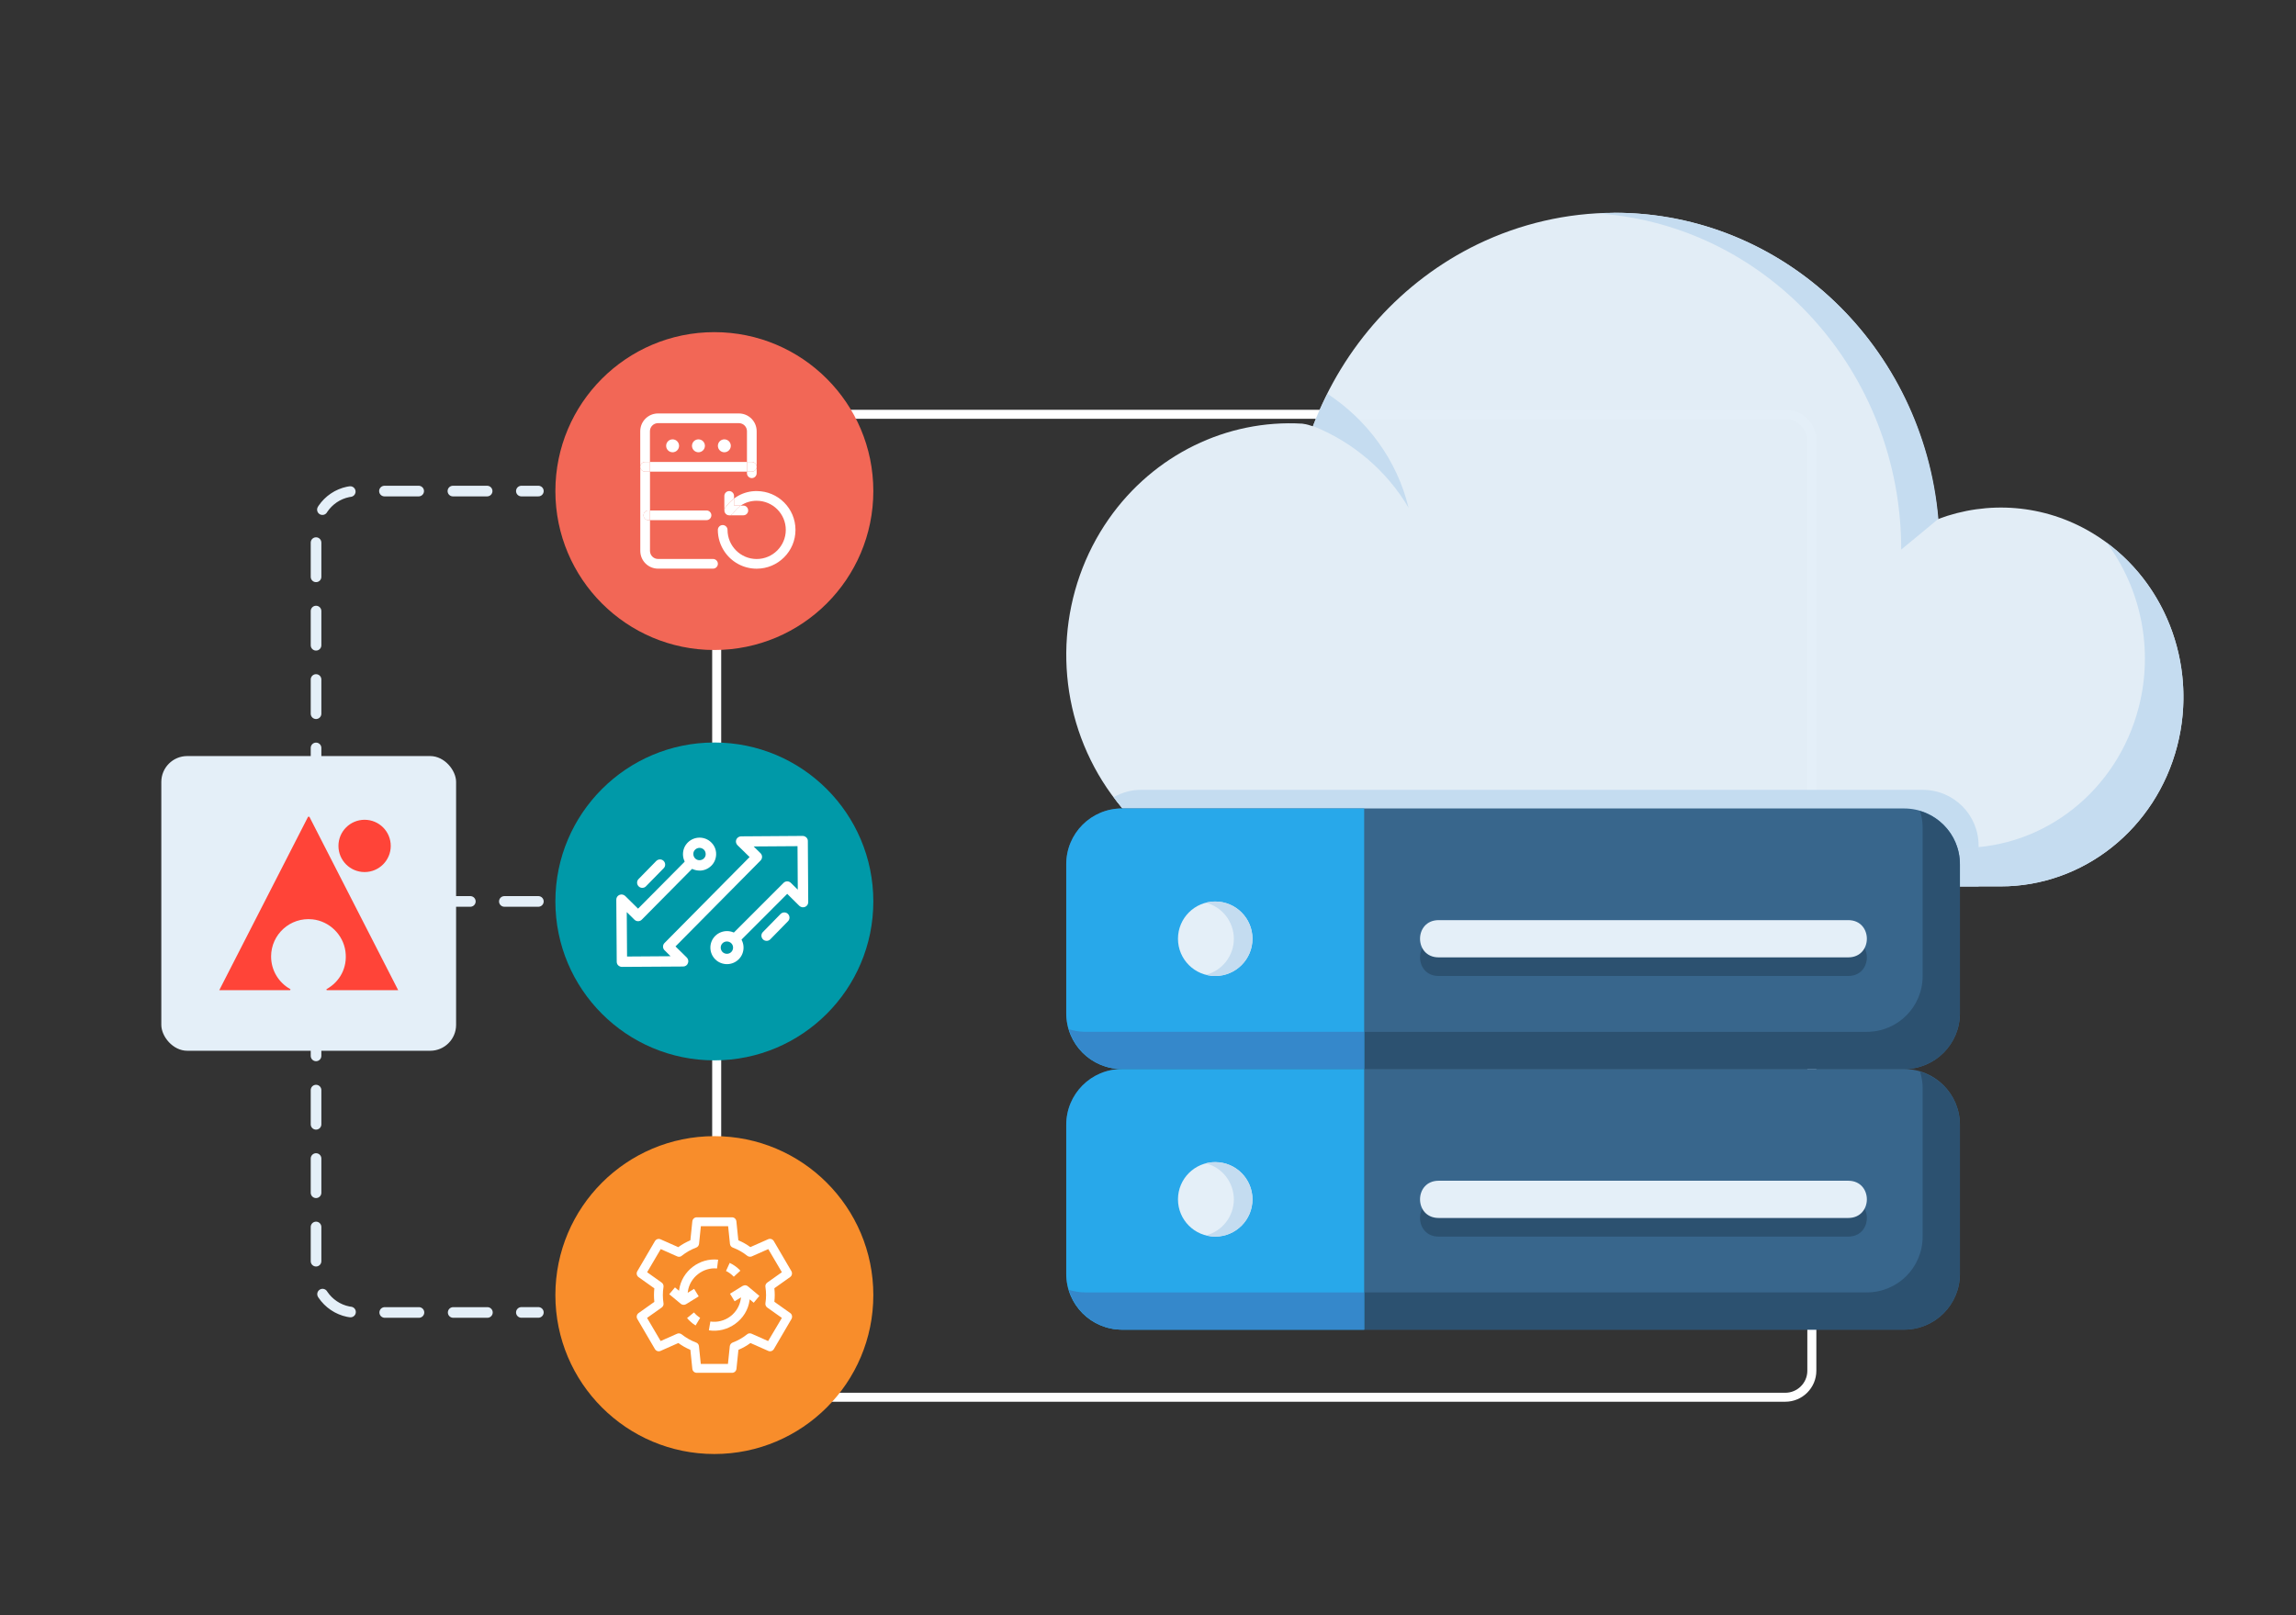 <?xml version="1.0" encoding="UTF-8"?>
<svg xmlns="http://www.w3.org/2000/svg" xmlns:xlink="http://www.w3.org/1999/xlink" id="_1_5" width="540" height="380" viewBox="0 0 540 380">
  <rect x="0" y="0" width="540" height="380" fill="#333333" stroke="none"/>
  <defs>
    <style>.cls-1{fill:#fff;}.cls-2{fill:#f88d2b;}.cls-3{fill:#ff4438;fill-rule:evenodd;}.cls-4{fill:#2c5170;}.cls-5{fill:rgba(228,239,248,.99);}.cls-6{clip-path:url(#clippath);}.cls-6,.cls-7,.cls-8,.cls-9,.cls-10,.cls-11{fill:none;}.cls-6,.cls-10{clip-rule:evenodd;}.cls-12{fill:#38668c;}.cls-13{clip-path:url(#clippath-2);}.cls-14{fill:#50d9ff;}.cls-15{fill:#e4eff8;}.cls-16{fill:#c4dcf0;}.cls-17{clip-path:url(#clippath-1);}.cls-7{stroke-dasharray:0 0 8 8;}.cls-7,.cls-8,.cls-9{stroke:#e4eff8;stroke-linecap:round;stroke-linejoin:round;stroke-width:2.5px;}.cls-18{fill:#c5dcf0;}.cls-19{fill:#28a8ea;}.cls-20{fill:#3588cb;}.cls-8{stroke-dasharray:0 0 8.05 8.05;}.cls-21{opacity:.1;}.cls-22{fill:#f26756;}.cls-23{fill:#0078d4;}.cls-24{fill:#0099a8;}.cls-25{opacity:.2;}</style>
    <clipPath id="clippath">
      <polygon class="cls-10" points="332.5 176.01 426.41 176.01 426.41 94.05 332.5 94.05 332.5 176.01 332.5 176.01"></polygon>
    </clipPath>
    <clipPath id="clippath-1">
      <polygon class="cls-6" points="332.5 94.05 426.41 94.05 426.41 176.01 332.5 176.01 332.5 94.05 332.5 94.05"></polygon>
    </clipPath>
    <clipPath id="clippath-2">
      <polygon class="cls-11" points="332.5 176.01 426.41 176.01 426.41 94.05 332.5 94.05 332.5 176.01 332.5 176.01"></polygon>
    </clipPath>
  </defs>
  <path class="cls-1" d="m419.89,329.78h-245.09c-4.03,0-7.3-3.28-7.3-7.3V103.71c0-4.03,3.28-7.3,7.3-7.3h245.09c4.03,0,7.3,3.28,7.3,7.3v218.76c0,4.03-3.28,7.3-7.3,7.3ZM174.8,98.54c-2.85,0-5.18,2.32-5.18,5.18v218.76c0,2.85,2.32,5.18,5.18,5.18h245.09c2.85,0,5.18-2.32,5.18-5.18V103.71c0-2.85-2.32-5.18-5.18-5.18h-245.09Z"></path>
  <g id="layer2">
    <path id="path5704" class="cls-5" d="m379.65,50.06c-11.11.02-22.09,2.55-32.16,7.42-17.71,8.6-31.56,23.92-38.71,42.8-.81-.2-1.03-.41-2.49-.61-17.73-1.04-34.93,7.3-45.5,22.4-11.6,16.58-13.25,38.5-4.27,56.74,8.97,18.24,27.06,29.72,46.81,29.72h167.21c19.46,0,36.49-13.55,41.52-33.03s-3.18-40.05-20.03-50.14c-11.29-6.76-24.56-7.65-36.23-3.24-1.8-20.82-11.47-40.05-26.88-53.52-13.8-12.01-31.25-18.58-49.26-18.54h0Z"></path>
    <path id="rect5809" class="cls-16" d="m268.32,185.82c-2.34,0-4.51.66-6.41,1.73,9.84,13.08,25.05,20.99,41.41,20.99h162.03v-9.58c0-7.28-5.86-13.14-13.14-13.14h-183.9Z"></path>
    <path id="path5706" class="cls-18" d="m495.48,127.68c8.01,10.76,11.07,25.02,7.52,38.76-5.04,19.49-22.07,33.03-41.52,33.03h-167.21c-11.69,0-22.78-4.05-31.76-11.12,9.85,12.61,24.78,20.18,40.82,20.18h167.21c19.46,0,36.49-13.55,41.52-33.03,4.68-18.1-2.09-37.12-16.58-47.82h0Z"></path>
    <path id="path5708" class="cls-18" d="m379.79,50.06c-1.22.03-2.44.1-3.65.19,40.01,2.94,71.01,37.46,71.01,79.04,0,0,8.8-7.23,8.74-7.25-3.53-40.36-36.25-71.99-76.1-71.99h0Z"></path>
    <path id="path5783" class="cls-18" d="m312.23,92.66c-1.27,2.46-2.42,4.99-3.43,7.57,9.5,3.79,17.42,10.62,22.48,19.22-2.67-11.08-9.62-20.6-19.05-26.79Z"></path>
    <path id="rect5280" class="cls-12" d="m263.92,190.2h183.9c7.28,0,13.14,5.86,13.14,13.14v35.03c0,7.28-5.86,13.14-13.14,13.14h-183.9c-7.28,0-13.14-5.86-13.14-13.14v-35.03c0-7.28,5.86-13.14,13.14-13.14Z"></path>
    <path id="path5282" class="cls-4" d="m452.19,194.58v35.03c0,7.28-5.86,13.14-13.14,13.14h-183.9c-1.32,0-2.57-.25-3.77-.61,1.62,5.41,6.57,9.37,12.53,9.37h183.9c7.28,0,13.14-5.86,13.14-13.14v-35.03c0-5.96-3.95-10.91-9.37-12.53.36,1.2.61,2.45.61,3.77h0Z"></path>
    <path id="path5285" class="cls-19" d="m320.84,251.5h-56.93c-7.28,0-13.14-5.86-13.14-13.14v-35.03c0-7.28,5.86-13.14,13.14-13.14h56.93v61.31Z"></path>
    <path id="ellipse5287" class="cls-15" d="m294.57,220.85c0,4.84-3.92,8.76-8.76,8.76s-8.76-3.92-8.76-8.76,3.92-8.76,8.76-8.76,8.76,3.92,8.76,8.76Z"></path>
    <path id="path4101" class="cls-4" d="m338.36,220.85c-5.84,0-5.84,8.76,0,8.76h96.33c5.84,0,5.84-8.76,0-8.76h-96.33Z"></path>
    <path id="path5289" class="cls-15" d="m338.36,216.47c-5.84,0-5.84,8.76,0,8.76h96.33c5.84,0,5.84-8.76,0-8.76h-96.33Z"></path>
    <path id="path5291" class="cls-20" d="m251.39,242.14s.01.02.02.03c.75,2.48,2.21,4.63,4.14,6.25.22.18.43.38.66.55.33.24.68.45,1.03.66.32.19.65.38.99.54.34.16.68.32,1.03.45.45.17.92.31,1.39.43.28.07.55.16.83.21.79.15,1.6.24,2.43.24h56.93v-8.76h-65.69c-1.32,0-2.57-.25-3.77-.61h0Z"></path>
    <path id="path5293" class="cls-16" d="m285.81,212.09c-.74,0-1.49.09-2.21.28,3.87.99,6.58,4.48,6.59,8.48,0,3.99-2.69,7.47-6.55,8.48.71.18,1.44.28,2.17.28,4.84,0,8.76-3.92,8.76-8.76,0-4.84-3.92-8.76-8.76-8.76h0Z"></path>
    <path id="rect5295" class="cls-12" d="m263.92,251.5h183.9c7.28,0,13.14,5.86,13.14,13.14v35.03c0,7.28-5.86,13.14-13.14,13.14h-183.9c-7.28,0-13.14-5.86-13.14-13.14v-35.03c0-7.28,5.86-13.14,13.14-13.14h0Z"></path>
    <path id="path5299" class="cls-4" d="m452.19,255.88v35.03c0,7.28-5.86,13.14-13.14,13.14h-183.9c-1.32,0-2.57-.25-3.77-.61,1.62,5.41,6.57,9.37,12.53,9.37h183.9c7.28,0,13.14-5.86,13.14-13.14v-35.03c0-5.96-3.95-10.91-9.37-12.53.36,1.2.61,2.45.61,3.77h0Z"></path>
    <path id="path5301" class="cls-19" d="m320.84,312.81h-56.93c-7.28,0-13.14-5.86-13.14-13.14v-35.03c0-7.28,5.86-13.14,13.14-13.14h56.93v61.31Z"></path>
    <path id="path4103" class="cls-4" d="m338.36,282.16c-5.84,0-5.84,8.76,0,8.76h96.33c5.84,0,5.84-8.76,0-8.76h-96.33Z"></path>
    <path id="path5303" class="cls-15" d="m338.36,277.78c-5.84,0-5.84,8.76,0,8.76h96.33c5.84,0,5.84-8.76,0-8.76h-96.33Z"></path>
    <path id="path5305" class="cls-20" d="m251.39,303.45s.01.02.02.03c.75,2.48,2.21,4.63,4.14,6.25.22.18.43.38.66.55.33.24.68.45,1.03.66.32.19.65.38.99.54.34.16.68.32,1.03.45.45.17.92.31,1.39.43.28.07.55.16.83.21.79.15,1.6.24,2.43.24h56.93v-8.76h-65.69c-1.32,0-2.57-.25-3.77-.61h0Z"></path>
    <path id="ellipse5307" class="cls-15" d="m294.57,282.16c0,4.84-3.92,8.76-8.76,8.76s-8.76-3.92-8.76-8.76,3.92-8.76,8.76-8.76,8.76,3.92,8.76,8.76Z"></path>
    <path id="path5309" class="cls-16" d="m283.64,290.64c.71.18,1.44.28,2.17.28,4.84,0,8.76-3.92,8.76-8.76,0-4.84-3.92-8.76-8.76-8.76-.74,0-1.49.09-2.21.28,3.87.99,6.58,4.48,6.59,8.48,0,3.99-2.69,7.47-6.55,8.48h0Z"></path>
  </g>
  <g class="cls-17">
    <g class="cls-13">
      <path class="cls-19" d="m420.54,95.72h-20.46c-1.55,0-3.04.61-4.14,1.71l-48.3,48.17c-1.1,1.09-1.71,2.58-1.71,4.13v20.41c0,3.22,2.62,5.84,5.85,5.84h20.47c1.55,0,3.04-.61,4.14-1.71l48.3-48.17c1.1-1.09,1.71-2.58,1.71-4.13v-20.41c0-3.22-2.62-5.84-5.85-5.84h0Z"></path>
      <path class="cls-23" d="m420.54,175.98h-20.47c-1.55,0-3.04-.61-4.14-1.71l-9.78-9.76v-18.23c0-5.76,4.68-10.43,10.46-10.43h18.28l9.78,9.76c1.1,1.09,1.71,2.58,1.71,4.13v20.41c0,3.22-2.62,5.84-5.85,5.84h0Z"></path>
      <path class="cls-14" d="m351.77,95.72h20.47c1.55,0,3.04.61,4.14,1.71l9.78,9.76v18.23c0,5.76-4.68,10.43-10.46,10.43h-18.28l-9.78-9.76c-1.1-1.09-1.71-2.58-1.71-4.13v-20.41c0-3.22,2.62-5.83,5.85-5.83h0Z"></path>
      <path class="cls-25" d="m382.8,116.34v44.04c0,.22-.02.45-.07.67-.31,1.87-1.94,3.23-3.84,3.23h-32.98v-51.83h32.98c2.15,0,3.9,1.73,3.91,3.88h0Z"></path>
      <path class="cls-21" d="m384.47,116.34v40.69c-.03,3.06-2.51,5.54-5.58,5.57h-32.98v-51.83h32.98c3.08.01,5.57,2.5,5.58,5.57h0Z"></path>
      <path class="cls-25" d="m382.8,116.34v40.69c0,2.15-1.74,3.89-3.89,3.9h-32.99v-48.49h32.98c2.15,0,3.9,1.73,3.91,3.88h0Z"></path>
      <path class="cls-21" d="m381.12,116.34v40.69c0,2.15-1.74,3.89-3.89,3.9h-31.31v-48.49h31.3c2.15,0,3.9,1.73,3.91,3.88h0Z"></path>
      <path class="cls-23" d="m377.21,112.44c2.16,0,3.91,1.75,3.91,3.9v39.01c0,2.15-1.75,3.9-3.91,3.9h-39.12c-2.16,0-3.91-1.75-3.91-3.9v-39.01c0-2.15,1.75-3.9,3.91-3.9h39.12Z"></path>
      <polygon class="cls-1" points="365.34 127.29 354.36 127.29 354.36 133.69 364.66 133.69 364.66 137.79 354.36 137.79 354.36 144.44 365.92 144.44 365.92 148.53 349.38 148.53 349.38 123.17 365.34 123.17 365.34 127.29 365.34 127.29"></polygon>
    </g>
  </g>
  <line class="cls-9" x1="126.62" y1="115.53" x2="122.62" y2="115.53"></line>
  <path class="cls-8" d="m114.57,115.53h-30.77c-5.23,0-9.47,4.24-9.47,9.47v174.3c0,5.23,4.24,9.47,9.47,9.47h34.79"></path>
  <line class="cls-9" x1="122.62" y1="308.76" x2="126.62" y2="308.76"></line>
  <line class="cls-7" x1="126.62" y1="212.07" x2="75.06" y2="212.07"></line>
  <rect class="cls-15" x="37.94" y="177.87" width="69.33" height="69.33" rx="6.09" ry="6.09"></rect>
  <path class="cls-3" d="m63.76,225.02c0-5.17,4.48-9.31,9.77-8.73,3.93.43,7.17,3.58,7.71,7.5s-1.39,7.2-4.39,8.89c-.13.08-.09.27.07.27h16.73s0,0,0,0l-20.84-40.71c-.08-.16-.31-.16-.4,0l-20.84,40.71s0,0,0,0h16.6c.15,0,.2-.2.07-.27-2.68-1.51-4.48-4.37-4.48-7.66"></path>
  <path class="cls-3" d="m91.9,199.01c0,3.39-2.75,6.15-6.15,6.15s-6.15-2.75-6.15-6.15,2.75-6.15,6.15-6.15,6.15,2.75,6.15,6.15"></path>
  <circle class="cls-24" cx="168.01" cy="212.07" r="37.39"></circle>
  <path class="cls-1" d="m164.64,204.81h-.09c-1.04,0-2.03-.38-2.76-1.11h0c-.75-.73-1.16-1.69-1.16-2.73,0-1.04.39-2.02,1.12-2.75,1.51-1.52,3.99-1.55,5.52-.04.75.73,1.16,1.69,1.16,2.73s-.39,2.02-1.12,2.75c-.73.73-1.68,1.13-2.67,1.16h0Zm-.15-5.34c-.35,0-.73.15-1.01.43-.28.27-.43.65-.41,1.03.01.4.15.75.43,1.03h0c.27.28.66.42,1.03.41.4-.01.75-.15,1.03-.43s.43-.65.41-1.03c-.01-.4-.15-.75-.43-1.03-.3-.28-.68-.42-1.05-.41h0Z"></path>
  <path class="cls-1" d="m160.71,227.38h-.02s-14.4.09-14.4.09c-.33,0-.62-.12-.88-.35-.25-.24-.35-.52-.36-.85l-.1-14.61c-.01-.49.28-.94.75-1.13.46-.19.97-.09,1.34.25l3.03,2.99,11.7-11.8,1.73,1.7-12.56,12.69c-.47.48-1.25.48-1.73,0l-1.8-1.78.07,10.45,10.23-.07-1.41-1.4c-.48-.47-.48-1.25,0-1.72l20-20.21-2.85-2.79c-.34-.34-.47-.87-.28-1.32.19-.45.62-.75,1.13-.76l14.46-.1c.33,0,.62.12.88.35.25.24.37.54.36.85l.09,14.37c.01.49-.28.94-.75,1.13-.46.19-.97.09-1.34-.25l-2.85-2.82-11.66,11.67-1.73-1.72,12.52-12.53c.47-.48,1.25-.48,1.73,0l1.62,1.59-.06-10.23-10.32.07,1.62,1.59c.48.47.48,1.25,0,1.72l-20,20.21,2.65,2.6c.34.34.47.87.28,1.32-.16.49-.6.79-1.09.8h0Z"></path>
  <path class="cls-1" d="m171.06,226.82c-1.02.02-2.07-.35-2.84-1.13h0c-1.52-1.51-1.53-3.99-.01-5.5,1.52-1.51,4-1.53,5.52-.01,1.52,1.51,1.53,3.99.01,5.5-.76.75-1.71,1.12-2.68,1.14h0Zm-1.13-2.85c.57.56,1.5.56,2.06,0,.56-.57.57-1.49,0-2.06-.57-.56-1.5-.56-2.06,0-.56.54-.57,1.47,0,2.06h0Z"></path>
  <path class="cls-1" d="m180.33,221.35c-.31,0-.65-.11-.88-.35-.48-.47-.5-1.25-.03-1.72l4.16-4.25c.47-.48,1.25-.5,1.73-.03.48.47.5,1.25.03,1.72l-4.16,4.25c-.24.25-.54.37-.85.38h0Z"></path>
  <path class="cls-1" d="m151.09,208.88c-.31,0-.65-.11-.88-.35-.48-.47-.5-1.25-.03-1.72l4.16-4.25c.47-.48,1.25-.5,1.73-.03.48.47.5,1.25.03,1.72l-4.18,4.27c-.22.23-.52.35-.83.35h0Z"></path>
  <circle class="cls-2" cx="168.01" cy="304.68" r="37.39"></circle>
  <path class="cls-1" d="m185.83,308.89l-3.7-2.63v-.07c.11-1.02.11-2.03,0-3.05v-.07l3.7-2.63c.44-.31.57-.91.3-1.39l-4.14-7.08c-.28-.46-.83-.65-1.33-.43l-4.18,1.85-.06-.04c-.83-.61-1.76-1.13-2.7-1.53l-.07-.04-.46-4.46c-.06-.54-.5-.94-1.04-.94h-8.28c-.54,0-.98.41-1.04.94l-.46,4.46-.07.04c-.94.41-1.87.92-2.7,1.53l-.06.06-4.18-1.85c-.48-.22-1.05-.04-1.33.43l-4.14,7.08c-.28.46-.15,1.07.3,1.39l3.7,2.63v.07c-.11,1.02-.11,2.03,0,3.05v.07l-3.7,2.63c-.44.31-.57.91-.3,1.39l4.14,7.08c.28.46.83.65,1.33.43l4.18-1.85.06.04c.83.61,1.76,1.13,2.7,1.53l.07.04.46,4.46c.06.54.5.94,1.04.94h8.3c.54,0,.98-.41,1.04-.94l.46-4.46.07-.04c.96-.41,1.87-.92,2.7-1.53l.06-.04,4.18,1.85c.48.22,1.05.04,1.33-.43l4.14-7.08c.26-.48.15-1.09-.31-1.41h0Zm-5.18,6.6l-3.88-1.72c-.35-.17-.78-.11-1.07.15-1.02.81-2.14,1.46-3.38,1.92-.37.15-.63.48-.68.87l-.43,4.16h-6.39l-.43-4.16c-.04-.41-.3-.74-.68-.87-1.22-.46-2.37-1.11-3.38-1.92-.31-.24-.72-.3-1.07-.15l-3.88,1.72-3.2-5.44,3.44-2.44c.33-.22.5-.63.43-1.02-.2-1.28-.2-2.57,0-3.83.06-.39-.11-.8-.43-1.02l-3.42-2.44,3.2-5.44,3.88,1.72c.35.17.78.11,1.07-.15,1.02-.81,2.14-1.46,3.38-1.92.37-.13.63-.48.68-.87l.43-4.16h6.41l.43,4.16c.04.39.3.74.68.87,1.22.46,2.37,1.11,3.38,1.92.31.24.72.3,1.07.15l3.88-1.72,3.2,5.44-3.44,2.44c-.33.24-.5.63-.43,1.02.2,1.28.2,2.55,0,3.83-.06.39.11.8.43,1.02l3.44,2.44-3.23,5.44h0Z"></path>
  <path class="cls-1" d="m174.13,298.94c-.72-.78-1.57-1.39-2.51-1.83l-.87,1.9c.68.33,1.31.8,1.83,1.35l1.55-1.42h0Z"></path>
  <path class="cls-1" d="m163.22,308.76l-1.63,1.33c.57.68,1.26,1.28,2.01,1.74l1.07-1.79c-.54-.35-1.04-.78-1.46-1.28h0Z"></path>
  <path class="cls-1" d="m163.24,303.22l-1.5.92.04-.28c.43-3.31,3.57-5.77,6.86-5.44l.26-2.07c-4.42-.48-8.52,2.68-9.17,7.08l-.04.24-.94-.8-1.35,1.61,2.72,2.26c.33.28.85.31,1.22.09l2.99-1.85-1.09-1.78h0Z"></path>
  <path class="cls-1" d="m174.68,302.51l-2.99,1.85,1.09,1.78,1.5-.92-.04.28c-.22,1.66-1.13,3.2-2.51,4.22-1.35,1-3.03,1.42-4.66,1.18l-.35,2.07c2.16.33,4.36-.2,6.19-1.52,1.87-1.35,3.07-3.31,3.38-5.53l.04-.24.94.8,1.33-1.61-2.72-2.27c-.31-.28-.81-.31-1.2-.07h0Z"></path>
  <circle class="cls-22" cx="168.01" cy="115.53" r="37.39"></circle>
  <path class="cls-1" d="m176.82,108.68c.62,0,1.14.52,1.14,1.14s-.52,1.14-1.14,1.14h-1.14v-2.28h1.14Z"></path>
  <path class="cls-1" d="m176.82,110.96c.62,0,1.14-.52,1.14-1.14v1.52c0,.62-.52,1.14-1.14,1.14s-1.14-.52-1.14-1.14v-.38h1.14Z"></path>
  <path class="cls-1" d="m152.86,108.68h22.82v2.28h-22.82v-2.28Z"></path>
  <path class="cls-1" d="m177.97,117.81c-1.4,0-2.68.4-3.76,1.14h-1.57v-1.66c1.22-.93,2.66-1.51,4.21-1.7.37-.05.73-.06,1.11-.06,5.04,0,9.13,4.09,9.13,9.13s-4.09,9.13-9.13,9.13c-3.15,0-5.93-1.6-7.56-4.02-.99-1.46-1.57-3.23-1.57-5.11,0-.62.52-1.14,1.14-1.14s1.14.52,1.14,1.14c0,3.77,3.07,6.85,6.85,6.85s6.85-3.07,6.85-6.85-3.07-6.85-6.85-6.85Z"></path>
  <path class="cls-1" d="m175.97,120.09c0,.62-.5,1.14-1.14,1.14h-3.33c.37,0,.72-.17.94-.49.5-.73,1.1-1.32,1.76-1.8h.62c.64,0,1.14.52,1.14,1.14h0Z"></path>
  <path class="cls-1" d="m171.5,115.53c.62,0,1.14.52,1.14,1.14v.62c-.79.58-1.49,1.29-2.08,2.15-.14.2-.2.43-.2.65v-3.42c0-.62.52-1.14,1.14-1.14Z"></path>
  <path class="cls-1" d="m174.21,118.95c-.67.47-1.26,1.06-1.76,1.8-.23.32-.58.49-.94.49-.11,0-.2-.02-.29-.05-.05,0-.08-.02-.12-.03-.29-.12-.53-.35-.64-.64-.03-.06-.06-.12-.06-.2-.02-.08-.03-.15-.03-.23,0-.23.06-.46.2-.65.59-.85,1.29-1.57,2.08-2.15v1.66h1.57Z"></path>
  <path class="cls-1" d="m171.21,121.19s-.08-.02-.12-.03c.05.02.08.03.12.03Z"></path>
  <circle class="cls-1" cx="170.36" cy="104.88" r="1.52"></circle>
  <path class="cls-1" d="m170.39,120.32c0,.08.03.14.06.2-.03-.06-.06-.14-.06-.2Z"></path>
  <path class="cls-1" d="m166.17,120.09c.62,0,1.14.52,1.14,1.14s-.52,1.14-1.14,1.14h-13.31v-2.28h13.31Z"></path>
  <circle class="cls-1" cx="164.27" cy="104.88" r="1.52"></circle>
  <circle class="cls-1" cx="158.19" cy="104.88" r="1.52"></circle>
  <path class="cls-1" d="m152.86,120.09v2.28h-.38c-.62,0-1.14-.52-1.14-1.14s.52-1.14,1.14-1.14h.38Z"></path>
  <path class="cls-1" d="m152.86,108.68v2.28h-1.14c-.62,0-1.14-.52-1.14-1.14s.52-1.14,1.14-1.14h1.14Z"></path>
  <path class="cls-1" d="m173.78,99.55h-19.02c-1.05,0-1.9.85-1.9,1.9v7.23h-1.14c-.62,0-1.14.52-1.14,1.14v-8.37c0-2.31,1.87-4.18,4.18-4.18h19.02c2.31,0,4.18,1.87,4.18,4.18v8.37c0-.62-.52-1.14-1.14-1.14h-1.14v-7.23c0-1.05-.85-1.9-1.9-1.9Z"></path>
  <path class="cls-1" d="m167.7,131.5c.62,0,1.14.52,1.14,1.14s-.52,1.14-1.14,1.14h-12.93c-2.31,0-4.18-1.87-4.18-4.18v-19.78c0,.62.52,1.14,1.14,1.14h1.14v9.13h-.38c-.62,0-1.14.52-1.14,1.14s.52,1.14,1.14,1.14h.38v7.23c0,1.05.85,1.9,1.9,1.9h12.93Z"></path>
</svg>
